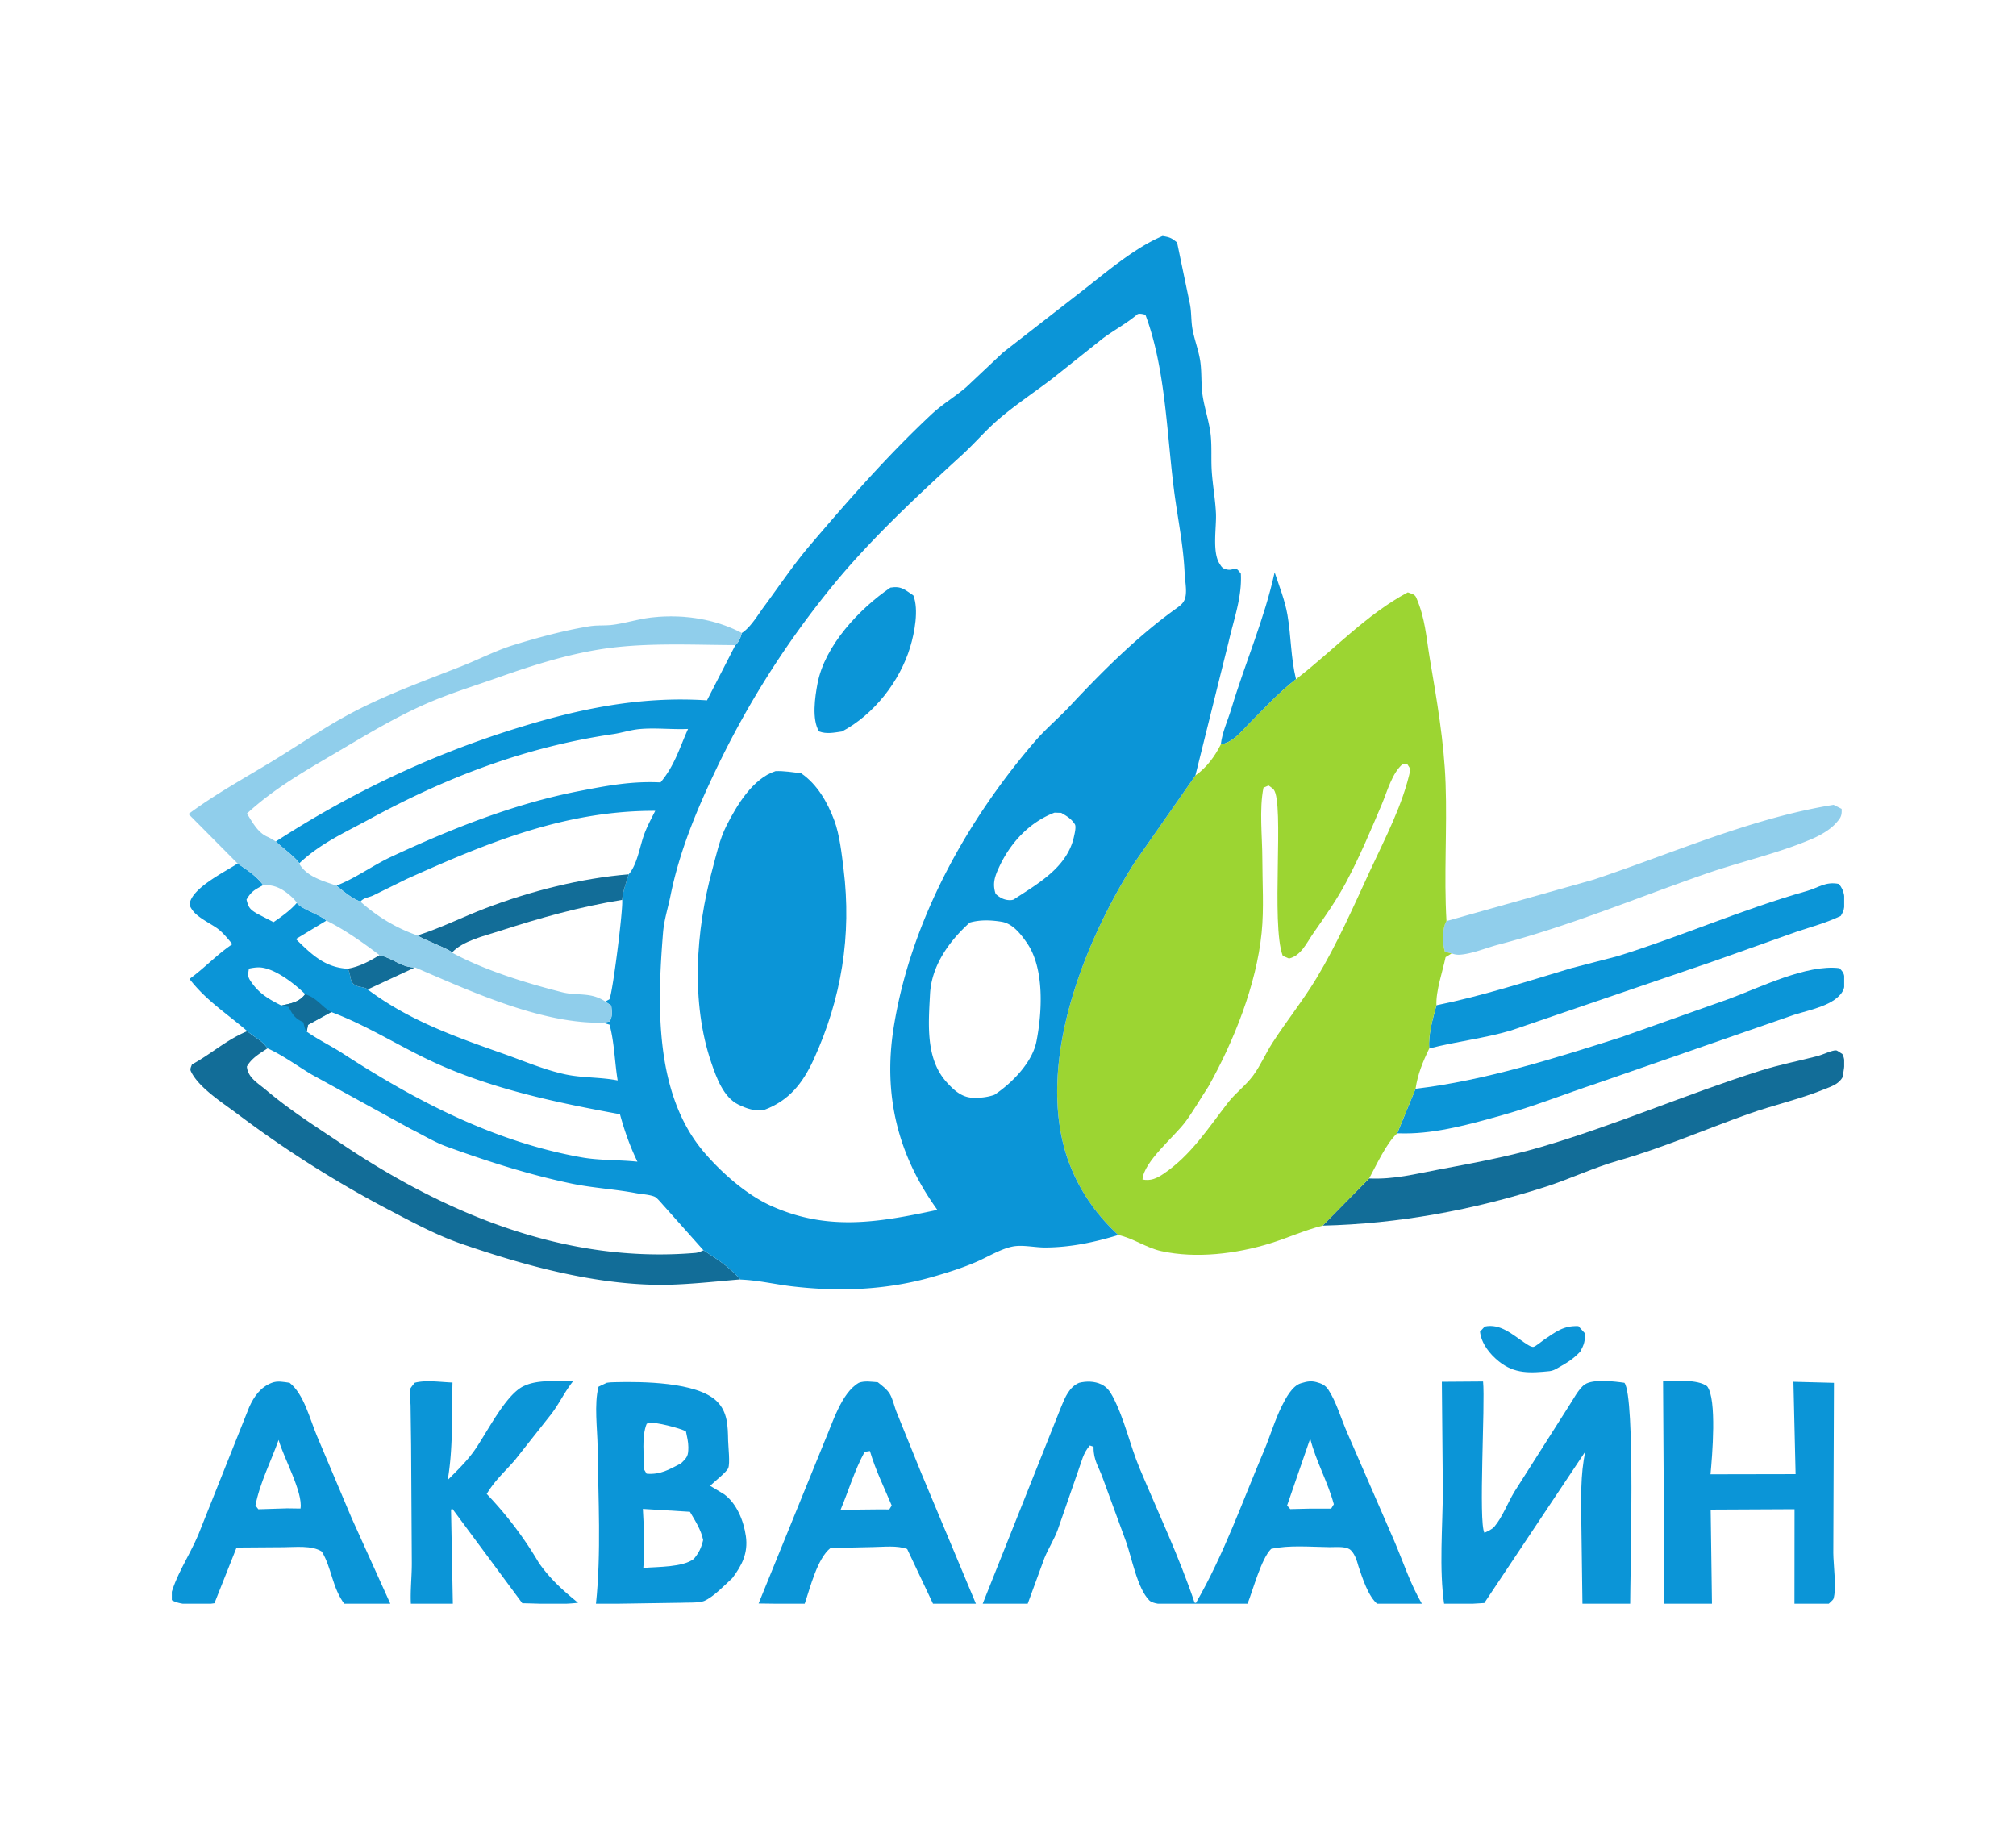 <svg xmlns="http://www.w3.org/2000/svg" width="176" height="160" fill="none"><path fill="#fff" d="M0 0h176v160H0z"/><g clip-path="url(#a)"><path fill="#0B95D7" d="M129.617 115.808c1.35-.288 2.402.684 3.455 1.393.171.115.592.421.808.379.18-.034.728-.495.921-.626 1.053-.71 1.699-1.233 2.995-1.185l.541.597c.08.686-.059 1.04-.381 1.631-.656.69-1.171.975-1.973 1.435-.224.129-.441.242-.703.269-1.7.174-3.059.251-4.426-.852-.796-.64-1.527-1.549-1.647-2.595l.41-.446Zm-23.04-50.811c.119-1.073.61-2.086.919-3.116 1.194-3.977 2.901-7.876 3.781-11.918.403 1.205.903 2.461 1.119 3.713.328 1.908.282 3.703.747 5.62-1.484 1.137-2.775 2.563-4.097 3.883-.764.762-1.359 1.596-2.469 1.818Z"/><path fill="#90CEEB" d="m126.281 80.41 12.833-3.615c6.876-2.29 13.791-5.387 20.965-6.534l.698.352c.035.62-.088.794-.498 1.253-.516.578-1.369 1.06-2.078 1.365-2.922 1.256-6.192 1.98-9.198 3.021-6.116 2.118-11.905 4.57-18.198 6.216-1.065.278-2.352.832-3.439.88a1.77 1.77 0 0 1-.635-.117l-.588-.141-.088-.34c-.119-.648-.13-1.803.226-2.34Z"/><path fill="#0B95D7" d="M125.402 87.76c4.049-.826 7.839-2.059 11.779-3.24l3.97-1.03c5.58-1.717 10.913-4.099 16.553-5.694 1.07-.302 1.659-.862 2.831-.629.508.594.539 1.242.463 2.034-.025.268-.154.535-.297.758-1.333.632-2.54.938-3.902 1.397l-7.219 2.566-17.672 6.039c-2.32.69-4.783.957-7.131 1.57-.1-1.257.308-2.563.625-3.77Zm-1.82 7.288c6.04-.714 12.176-2.669 17.966-4.51l9.397-3.335c2.695-.995 6.789-3.039 9.641-2.681.457.44.438.65.448 1.273.008.483-.138.792-.472 1.138-1.003 1.04-3.111 1.325-4.43 1.829l-16.759 5.824c-2.759.915-5.421 1.98-8.227 2.767-2.699.757-5.671 1.598-8.488 1.593l-.681-.008 1.605-3.89Z"/><path fill="#126D98" d="m21.589 90.02.092.076c.659.544 1.143.689 1.677 1.423-.686.454-1.393.85-1.806 1.588.082.968.951 1.436 1.68 2.052 2.126 1.797 4.43 3.251 6.728 4.788 9.14 6.113 19.536 10.373 30.727 9.432.254-.021.498-.12.724-.233 1.314.859 2.17 1.388 3.215 2.544-2.398.201-5.11.52-7.507.469-5.663-.121-11.539-1.746-16.872-3.588-2.122-.733-4.248-1.878-6.238-2.921a96.702 96.702 0 0 1-13.33-8.443c-1.233-.926-3.36-2.273-4.02-3.697-.092-.197.029-.385.098-.584 1.711-.933 3-2.149 4.832-2.907Z"/><path fill="#0B95D7" d="M36.2 120.719c.947-.268 2.31-.057 3.305-.024-.071 2.854.061 5.693-.419 8.51.77-.775 1.572-1.544 2.223-2.426 1.114-1.511 2.803-5.064 4.447-5.788l.102-.044c1.203-.525 2.866-.348 4.165-.354-.739.924-1.22 1.987-1.92 2.885l-3.154 3.993c-.907 1.043-1.715 1.726-2.458 2.95a32.57 32.57 0 0 1 4.558 6.025c1.007 1.427 2.07 2.376 3.416 3.475-1.587.188-3.267.066-4.866.041l-6.122-8.267-.1.098.16 8.316-3.66-.001c-.073-1.244.083-2.454.075-3.693l-.061-10.282-.047-3.439c-.008-.355-.124-1.098-.036-1.417.04-.144.297-.423.392-.558Z"/><path fill="#126D98" d="M119.529 102.878c2.23.093 3.984-.389 6.123-.788 2.9-.542 5.973-1.111 8.808-1.939 6.533-1.909 12.713-4.615 19.176-6.667 1.693-.538 3.364-.855 5.069-1.298.38-.1 1.278-.525 1.595-.49.11.013.423.25.537.317.34.61.119 1.373.019 2.032-.347.621-1.009.809-1.633 1.062-2.141.868-4.396 1.36-6.568 2.134-3.779 1.348-7.542 2.985-11.399 4.084-2.168.618-4.188 1.596-6.336 2.285-6.295 2.02-12.848 3.231-19.452 3.385l4.061-4.117Z"/><path fill="#0B95D7" d="M23.735 120.719c.5-.197 1.035-.073 1.55 0 1.244.977 1.77 3.174 2.37 4.599l3.042 7.203 3.405 7.539-4.002.009c-1.114-1.473-1.118-3.148-2.003-4.618-.873-.568-2.347-.38-3.368-.381l-4.077.029-1.93 4.861-.462.063c-.977.09-2.68.162-3.42-.443.387-1.88 1.715-3.783 2.468-5.589l4.452-11.158c.42-.93.996-1.746 1.975-2.114Zm.589 4.985c-.66 1.861-1.66 3.805-2.022 5.729l.253.326 2.509-.078 1.17.017c.238-1.409-1.496-4.483-1.91-5.994Zm50.654-4.985c.504-.196 1.123-.086 1.654-.049.35.277.816.624 1.044 1.01.286.486.403 1.146.627 1.674l2.105 5.195 4.804 11.488-3.754-.022-2.26-4.787c-.865-.329-2.034-.184-2.957-.172l-3.735.084c-1.16.917-1.767 3.452-2.264 4.894l-4.015-.051 5.745-14.117c.678-1.544 1.469-4.27 3.006-5.147Zm.507 6.027c-.875 1.592-1.392 3.378-2.101 5.058l3.192-.033 1.06.002.213-.34c-.665-1.581-1.42-3.112-1.904-4.76l-.46.073Zm69.703-6.158c1.06-.021 2.99-.204 3.843.43.879 1.093.443 6.156.298 7.688l7.429-.014-.189-8.063 3.538.092-.057 14.855c.002.956.299 3.167.011 4.004-.038.107-.378.388-.475.487l-2.928.029.008-8.342-7.322.035.114 8.357-4.153.027-.117-19.585Zm-19.312.042 3.598-.026c.201 1.919-.419 12.335.119 13.208.292-.133.656-.288.868-.535.686-.798 1.175-2.098 1.737-3.028l4.729-7.44c.383-.565.88-1.573 1.428-1.946.732-.497 2.598-.267 3.458-.144.97 1.208.499 16.739.501 19.483-1.376-.192-2.78-.157-4.163-.097l-.098-7.153c-.008-2.09-.102-4.181.349-6.235l-8.82 13.226-3.49.208c-.477-3.22-.137-6.83-.131-10.102l-.085-9.419Zm-72.909.089c.257-.046.51-.048.771-.055 2.25-.055 7.096-.032 8.832 1.658.962.937.969 2.178.996 3.441.01.498.184 2.006.007 2.409-.159.363-1.237 1.192-1.571 1.541l1.205.73c1.108.793 1.724 2.339 1.91 3.673.202 1.464-.333 2.522-1.182 3.652-.67.612-1.638 1.643-2.469 1.999-.421.18-1.556.126-2.04.153l-7.4.111c.471-4.445.198-9.219.148-13.691-.018-1.584-.322-3.769.079-5.282l.714-.339Zm3.156 11.009c.089 1.711.197 3.441.038 5.152 1.251-.109 3.45-.044 4.415-.79.455-.561.639-.945.81-1.644-.187-.908-.694-1.677-1.155-2.467l-4.108-.251Zm.337-7.438c-.466 1.114-.233 2.811-.217 4.018l.207.346c1.203.103 1.963-.365 3-.899.547-.534.64-.648.643-1.41.002-.457-.118-.939-.21-1.385-.44-.266-2.726-.857-3.213-.739l-.21.069Zm37.75-3.571c.629-.157 1.334-.148 1.931.132.48.226.754.599.994 1.053 1.061 2.019 1.491 4.223 2.36 6.292 1.635 3.898 3.438 7.697 4.792 11.714l.119.027c2.435-4.214 4.056-8.844 5.952-13.313.546-1.287.934-2.65 1.564-3.909.328-.657.888-1.718 1.633-1.95l.094-.027c.45-.139.811-.203 1.272-.08.437.116.778.26 1.04.654.696 1.045 1.133 2.581 1.646 3.748l4.126 9.491c.799 1.873 1.381 3.704 2.413 5.479l-3.848.036c-.848-.661-1.367-2.343-1.702-3.332-.127-.483-.374-1.255-.806-1.505-.423-.246-1.247-.159-1.74-.165-1.607-.019-3.509-.197-5.077.153-.858.847-1.572 3.545-2.062 4.794-1.511-.031-7.755.523-8.571-.294-1.068-1.07-1.537-3.767-2.056-5.186l-2.015-5.5c-.353-.989-.8-1.543-.801-2.647v-.085l-.328-.109c-.604.706-.702 1.389-1.017 2.23l-1.785 5.14c-.31.845-.816 1.619-1.156 2.454l-1.47 4.009-3.939.024 6.877-17.253c.33-.809.709-1.723 1.56-2.075Zm20.173 4.872-2.018 5.842.281.313 1.728-.042h1.839l.234-.383c-.525-1.952-1.551-3.726-2.064-5.73Z"/><path fill="#9CD532" d="M113.143 59.296c3.227-2.483 6.142-5.658 9.76-7.583.299.117.603.146.734.449.792 1.826.862 3.387 1.184 5.307.612 3.644 1.25 7.23 1.382 10.949.143 3.985-.155 8.016.078 11.992-.356.537-.345 1.693-.226 2.34l.088.34.588.142-.529.328c-.268 1.288-.851 2.92-.8 4.2-.317 1.208-.725 2.514-.625 3.771-.553 1.135-1.014 2.258-1.195 3.517l-1.605 3.89c-.943.857-1.822 2.79-2.448 3.94l-4.061 4.117c-1.602.408-3.043 1.076-4.606 1.558-2.935.903-6.434 1.337-9.474.67-1.32-.289-2.494-1.147-3.757-1.407-2.43-2.212-4.177-5.1-4.896-8.316-1.776-7.949 2.112-17.548 6.28-24.146l5.345-7.652c.988-.706 1.671-1.636 2.217-2.705 1.11-.222 1.705-1.056 2.469-1.818 1.322-1.32 2.613-2.746 4.097-3.883Zm9.313 7.405c-.931.792-1.351 2.403-1.825 3.524-.969 2.286-1.923 4.549-3.087 6.746-.831 1.571-1.851 3.012-2.867 4.466-.616.882-1.076 1.983-2.143 2.24l-.548-.235c-1.042-2.732.152-13.323-.79-14.513-.094-.118-.324-.259-.446-.356l-.446.191c-.382 1.869-.102 4.29-.1 6.215.002 2.108.149 4.342-.06 6.436-.455 4.556-2.433 9.493-4.652 13.445-.67 1.01-1.293 2.113-2.01 3.08-.963 1.3-3.632 3.462-3.74 5.029.705.144 1.241-.094 1.834-.496 2.404-1.626 3.905-3.99 5.629-6.215.661-.853 1.555-1.493 2.203-2.374.653-.888 1.082-1.921 1.678-2.844 1.226-1.9 2.685-3.72 3.846-5.645 1.824-3.027 3.214-6.221 4.693-9.418 1.312-2.834 2.865-5.758 3.515-8.83l-.275-.426-.409-.02Z"/><path fill="#0B95D7" d="m64.762 55.263.08-.055c.726-.505 1.325-1.53 1.855-2.247 1.327-1.794 2.564-3.652 4.012-5.352 3.367-3.952 6.804-7.87 10.6-11.426.961-.9 2.057-1.54 3.043-2.386l3.21-3.023 6.591-5.128c2.178-1.675 4.805-3.984 7.343-5.047.636.107.765.16 1.265.566l1.136 5.458c.127.704.081 1.429.212 2.131.17.903.511 1.776.659 2.681.168 1.028.065 2.088.226 3.123.179 1.148.586 2.309.704 3.45.106 1.035.02 2.096.09 3.135.082 1.23.31 2.451.367 3.683.054 1.208-.341 3.345.307 4.373.17.27.241.413.569.5.812.214.669-.486 1.296.379.115 2.023-.603 3.948-1.049 5.89l-2.918 11.734-5.345 7.652c-4.168 6.598-8.056 16.197-6.28 24.147.72 3.215 2.466 6.104 4.896 8.315-2.095.64-4.184 1.083-6.393 1.09-.926.003-1.994-.265-2.892-.073-1.01.217-2.09.882-3.038 1.298-1.243.545-2.608.974-3.913 1.347-4.01 1.143-8.066 1.303-12.206.824-1.544-.18-2.97-.537-4.542-.597l-.02-.015c-1.047-1.156-1.902-1.685-3.216-2.544l-3.353-3.763c-.203-.209-.67-.804-.896-.906-.419-.189-1.185-.23-1.65-.318-1.861-.352-3.77-.449-5.613-.833-3.721-.776-7.301-1.927-10.873-3.218-1.113-.403-2.1-1.026-3.157-1.545l-8.618-4.734c-1.305-.772-2.506-1.681-3.893-2.31-.534-.734-1.018-.88-1.677-1.423l-.093-.076c-1.77-1.531-3.599-2.673-5.046-4.561 1.317-.944 2.37-2.115 3.747-3.034-.411-.481-.83-1.031-1.35-1.397-.61-.428-1.7-.947-2.122-1.549-.105-.148-.293-.406-.26-.593.241-1.396 3.052-2.751 4.19-3.502l-4.289-4.322c2.357-1.746 4.847-3.104 7.332-4.615 2.417-1.47 4.682-3.054 7.212-4.366 3.01-1.56 6.213-2.702 9.356-3.944 1.485-.587 2.943-1.349 4.469-1.82 2.127-.656 4.47-1.295 6.667-1.646.677-.108 1.377-.034 2.057-.13 1.105-.155 2.178-.496 3.287-.627 2.672-.314 5.533.082 7.924 1.349Zm34.561-27.848c-.966.825-2.042 1.382-3.052 2.132l-4.364 3.476c-1.557 1.19-3.232 2.297-4.72 3.57-1.114.954-2.08 2.098-3.167 3.092-3.823 3.498-7.915 7.295-11.21 11.302a79.127 79.127 0 0 0-10.338 16.272c-1.68 3.522-3.157 7.079-3.933 10.918-.228 1.13-.565 2.108-.658 3.278-.504 6.288-.752 14.061 3.586 19.136 1.508 1.765 3.655 3.668 5.782 4.646 4.971 2.268 9.435 1.489 14.586.383-3.467-4.786-4.75-10.056-3.815-15.92 1.466-9.198 6.274-17.928 12.311-24.955.946-1.1 2.076-2.041 3.067-3.1 2.836-3.031 5.873-6.069 9.252-8.499.464-.334.78-.557.865-1.177.081-.602-.065-1.295-.093-1.907-.109-2.467-.594-4.715-.913-7.149-.65-4.966-.739-10.715-2.514-15.442-.229-.049-.441-.117-.672-.056ZM20.747 75.384c.818.562 1.628 1.08 2.233 1.883 1.037-.052 1.741.361 2.502 1.047a2.9 2.9 0 0 1 .436.502c.333.524 1.942.989 2.577 1.552 1.63.81 3.193 1.916 4.64 3.018 1.158.26 1.95 1.097 3.101 1.067 4.844 2.078 11.059 4.948 16.387 4.825l.592-.102c.28-.448.197-.877.15-1.381l-.519-.365c-1.309-.86-2.415-.466-3.788-.813-3.116-.79-6.796-1.925-9.599-3.455-.046-.232-2.498-1.132-3.014-1.498-1.855-.638-3.519-1.652-4.98-2.953-.795-.31-1.436-.872-2.098-1.396-1.196-.418-2.589-.775-3.254-1.932-.02-.303-1.66-1.539-2.03-1.923 6.6-4.266 13.508-7.553 21.016-9.884 5.535-1.719 10.79-2.809 16.622-2.436l2.476-4.821c.341-.325.438-.61.565-1.056-2.391-1.267-5.252-1.663-7.924-1.349-1.108.13-2.182.472-3.287.627-.68.096-1.38.022-2.057.13-2.197.35-4.54.99-6.667 1.647-1.526.47-2.984 1.232-4.47 1.819-3.142 1.242-6.346 2.383-9.355 3.944-2.53 1.312-4.795 2.897-7.212 4.366-2.485 1.511-4.975 2.87-7.332 4.615l4.29 4.322Zm10.717 3.327c1.462 1.301 3.126 2.315 4.981 2.953.516.366 2.968 1.266 3.014 1.498 2.803 1.53 6.483 2.666 9.599 3.455 1.373.347 2.479-.047 3.788.813l.35-.188c.273-.413 1.226-7.964 1.119-8.683.055-.739.36-1.519.568-2.23.693-.773.945-2.243 1.266-3.23.26-.801.677-1.565 1.056-2.316-7.868-.026-14.672 2.791-21.725 5.963l-2.89 1.424c-.384.183-.76.177-1.078.49l-.048.05Zm-5.35-3.328c.664 1.157 2.057 1.514 3.253 1.932 1.622-.612 3.182-1.77 4.787-2.518 5.268-2.451 10.722-4.634 16.431-5.741 2.446-.474 4.557-.876 7.079-.753 1.225-1.453 1.64-2.965 2.403-4.666-1.402.064-2.824-.118-4.224.009-.777.07-1.542.329-2.32.443-7.639 1.123-14.51 3.746-21.268 7.425-2.199 1.197-4.3 2.12-6.142 3.869Zm58.548 5.157c-1.791 1.61-3.341 3.755-3.47 6.246-.133 2.565-.404 5.61 1.426 7.658.619.693 1.316 1.348 2.286 1.387.65.027 1.298-.038 1.912-.257 1.518-1.012 3.308-2.811 3.67-4.677.5-2.562.703-6.356-.827-8.571-.531-.768-1.238-1.697-2.212-1.857-.92-.15-1.883-.189-2.785.071Zm-55.743 7.81-2.029 1.119-.112.59c.998.706 2.132 1.247 3.162 1.915 6.399 4.153 13.281 7.734 20.888 9.07 1.53.268 3.252.203 4.82.369-.662-1.366-1.124-2.68-1.524-4.143-5.502-1.008-11.131-2.185-16.239-4.532-3.008-1.383-5.873-3.243-8.966-4.388Zm4.216-4.963c-.907.541-1.718.992-2.77 1.183l.037.07c.287.57.05 1.14.738 1.427.319.133.706.083.962.313 3.63 2.72 7.616 4.117 11.825 5.603 1.763.623 3.599 1.415 5.429 1.808 1.494.321 3.061.23 4.566.53-.261-1.596-.286-3.328-.707-4.87l-.592-.172c-5.328.123-11.543-2.747-16.387-4.825-1.151.03-1.943-.808-3.101-1.067Zm58.927-12.444c-2.231.85-3.905 2.686-4.879 4.844-.357.791-.547 1.384-.262 2.25.392.355.822.582 1.37.538.073-.005.126-.024.197-.043 2.109-1.392 4.691-2.795 5.276-5.515.054-.25.205-.854.07-1.063-.313-.485-.704-.71-1.19-.993l-.582-.018Zm-63.567 9.426-2.662 1.61c1.358 1.33 2.518 2.484 4.532 2.591 1.052-.191 1.863-.642 2.77-1.183-1.447-1.102-3.01-2.208-4.64-3.018Zm-3.924 7.413c.82-.186 1.543-.275 2.071-.992-.896-.889-2.746-2.36-4.087-2.338-.278.005-.553.05-.825.107-.107.675-.104.749.309 1.315.667.915 1.536 1.414 2.532 1.908Zm-1.59-10.514c-.733.408-1.024.52-1.46 1.264.173.7.289.851.923 1.227l1.438.743c.732-.507 1.445-1.008 2.036-1.685a2.894 2.894 0 0 0-.436-.502c-.76-.686-1.465-1.1-2.502-1.047Z"/><path fill="#126D98" d="M26.642 86.79c1.084.354 1.396 1.078 2.277 1.559l-2.029 1.119-.112.59c-.18-.193-.228-.56-.295-.812-.69-.313-.91-.619-1.245-1.265l-.038-.075-.629-.125c.82-.186 1.543-.275 2.071-.992Zm6.493-3.404c1.158.26 1.95 1.097 3.101 1.067l-4.134 1.926c-.256-.23-.643-.18-.962-.313-.688-.286-.45-.857-.738-1.427l-.037-.07c1.052-.191 1.863-.642 2.77-1.183Zm3.31-1.722c2.028-.643 3.97-1.625 5.957-2.382 3.873-1.477 8.342-2.618 12.48-2.954-.208.712-.512 1.492-.567 2.23-3.734.608-7.13 1.565-10.719 2.724-1.313.424-3.226.866-4.137 1.88-.046-.232-2.498-1.132-3.014-1.498Z"/><path fill="#90CEEB" d="m20.747 75.384-4.289-4.322c2.357-1.746 4.847-3.104 7.332-4.615 2.417-1.47 4.682-3.054 7.212-4.366 3.01-1.56 6.213-2.702 9.356-3.944 1.485-.587 2.943-1.349 4.469-1.82 2.127-.656 4.47-1.295 6.667-1.646.677-.108 1.377-.034 2.057-.13 1.105-.155 2.178-.496 3.287-.627 2.672-.314 5.533.082 7.924 1.349-.127.446-.224.731-.565 1.056l-2.476 4.82c-5.833-.372-11.087.718-16.622 2.437-7.508 2.331-14.417 5.618-21.017 9.884.371.384 2.01 1.62 2.031 1.923.665 1.157 2.058 1.514 3.254 1.932.662.524 1.303 1.086 2.097 1.396 1.462 1.301 3.126 2.315 4.981 2.953.516.366 2.968 1.266 3.014 1.498 2.803 1.53 6.483 2.666 9.599 3.455 1.373.347 2.479-.047 3.788.813l.519.365c.047.504.13.933-.15 1.38l-.592.103c-5.328.123-11.543-2.747-16.387-4.825-1.151.03-1.943-.808-3.101-1.067-1.447-1.102-3.01-2.208-4.64-3.018-.635-.563-2.244-1.028-2.577-1.552a2.893 2.893 0 0 0-.436-.502c-.76-.686-1.465-1.1-2.502-1.047-.605-.802-1.415-1.321-2.233-1.883Zm3.335-1.924c6.6-4.266 13.508-7.553 21.017-9.884 5.535-1.719 10.79-2.809 16.622-2.436l2.476-4.821c-3.625-.016-7.478-.216-11.07.261-3.284.437-6.53 1.464-9.63 2.563-2.216.785-4.407 1.445-6.563 2.414-2.698 1.213-5.199 2.743-7.743 4.24-2.763 1.625-5.25 3.044-7.637 5.225.488.758.946 1.665 1.803 2.034.25.108.487.27.725.404Z"/><path fill="#0B95D7" d="M77.734 51.299c.956-.162 1.257.183 2.005.684.487 1.239.103 3.244-.278 4.509-.905 3.006-3.195 5.91-5.954 7.367-.68.095-1.343.248-2.004-.007-.64-1.035-.356-2.998-.132-4.179.632-3.323 3.669-6.54 6.363-8.374ZM67.705 67.318c.748-.029 1.496.097 2.237.19 1.393.944 2.306 2.54 2.89 4.104.47 1.257.647 2.912.814 4.256.717 5.786-.182 11.294-2.593 16.584-.958 2.101-2.16 3.631-4.344 4.445-.807.13-1.53-.116-2.25-.468-1.296-.634-1.913-2.347-2.353-3.63-1.809-5.272-1.362-11.574.073-16.858.348-1.28.632-2.652 1.237-3.846.905-1.79 2.3-4.134 4.29-4.777Z"/></g><defs><clipPath id="a"><path fill="#fff" d="M15 20h146v120H15z"/></clipPath></defs></svg>